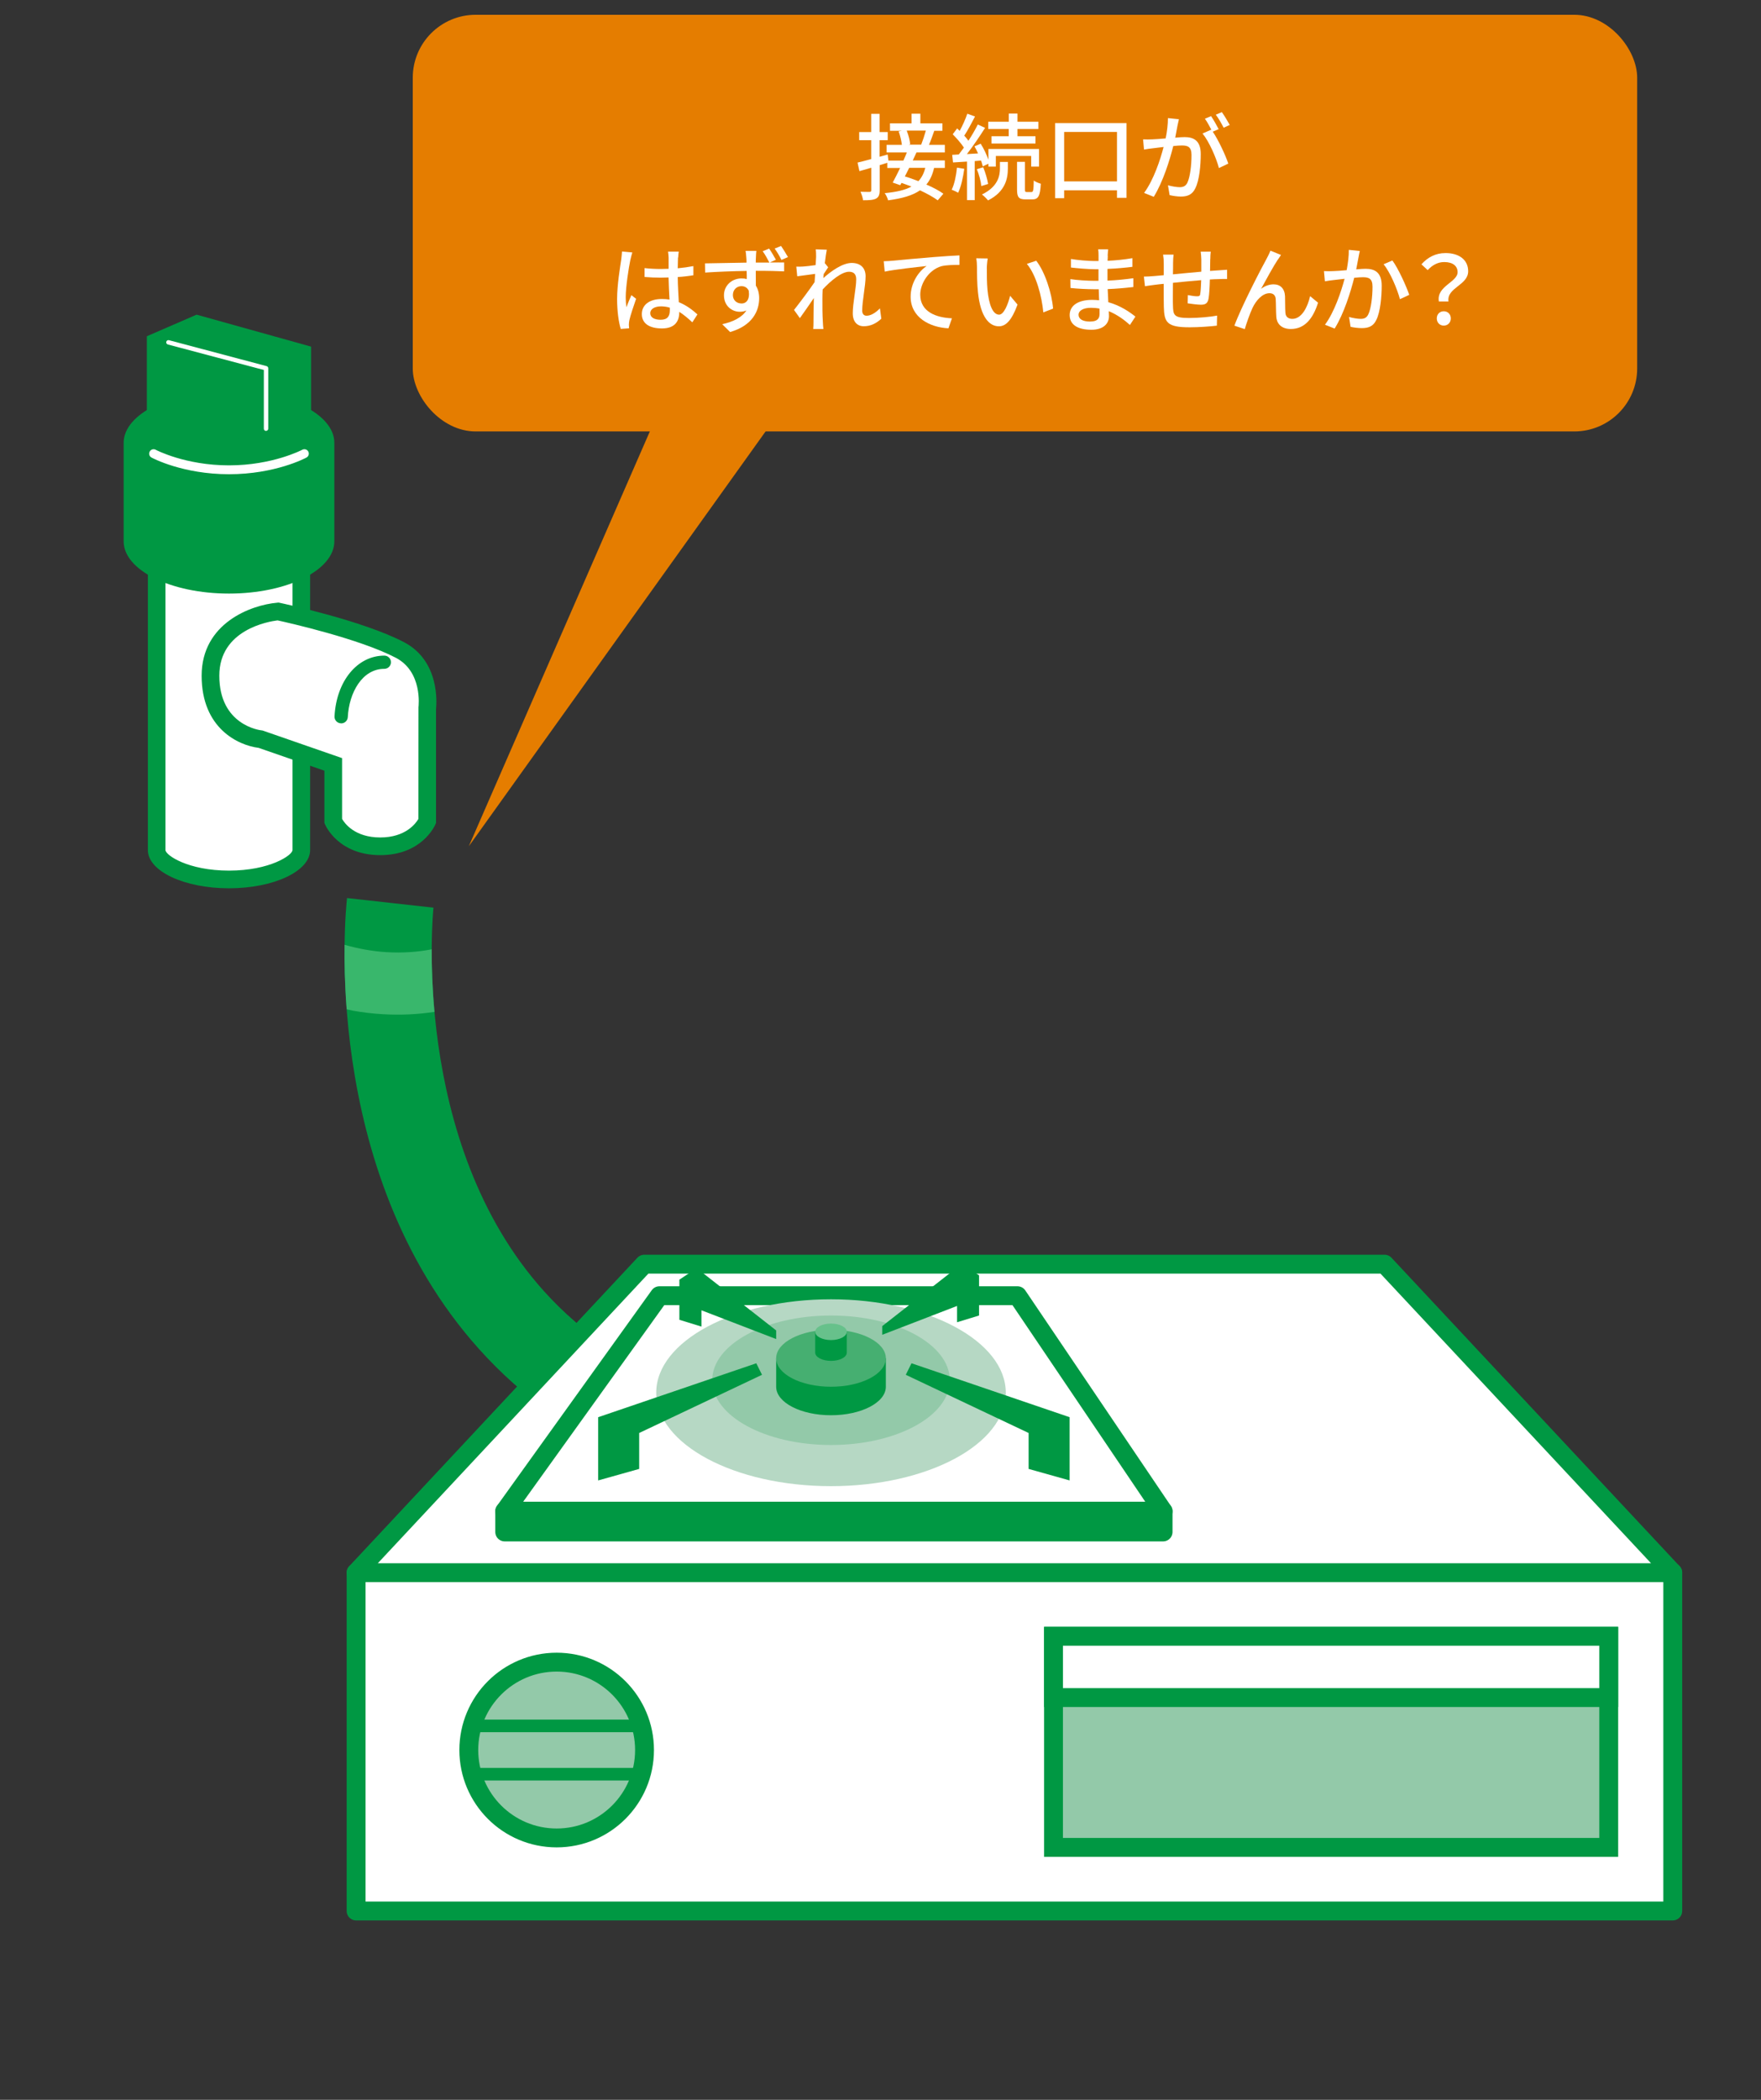 <?xml version="1.0" encoding="UTF-8"?>
<svg id="_レイヤー_2" data-name="レイヤー 2" xmlns="http://www.w3.org/2000/svg" xmlns:xlink="http://www.w3.org/1999/xlink" viewBox="0 0 280 333.73">
  <rect x="0" y="0" width="280" height="333.73" fill="#333333" stroke="none"/>
  <defs>
    <style>
      .cls-1, .cls-2, .cls-3, .cls-4, .cls-5 {
        stroke: #009843;
        stroke-linecap: round;
      }

      .cls-1, .cls-2, .cls-6 {
        fill: #fff;
      }

      .cls-1, .cls-3 {
        stroke-linejoin: round;
      }

      .cls-1, .cls-3, .cls-5 {
        stroke-width: 3px;
      }

      .cls-2, .cls-4 {
        stroke-width: 2px;
      }

      .cls-2, .cls-4, .cls-5 {
        stroke-miterlimit: 10;
      }

      .cls-7 {
        fill: #67c18b;
      }

      .cls-7, .cls-8, .cls-9, .cls-10, .cls-6, .cls-11, .cls-12, .cls-13, .cls-14 {
        stroke-width: 0px;
      }

      .cls-8 {
        fill: #e57d00;
      }

      .cls-9 {
        fill: none;
      }

      .cls-3, .cls-10 {
        fill: #009843;
      }

      .cls-4, .cls-5, .cls-12 {
        fill: #93c9a9;
      }

      .cls-15 {
        clip-path: url(#clippath);
      }

      .cls-11 {
        fill: #39b76c;
      }

      .cls-13 {
        fill: #b6d8c4;
      }

      .cls-14 {
        fill: #46af71;
      }
    </style>
    <clipPath id="clippath">
      <rect class="cls-9" width="280" height="333.73"/>
    </clipPath>
  </defs>
  <g id="_レイヤー_2-2" data-name="レイヤー 2">
    <g class="cls-15">
      <g>
        <g>
          <path class="cls-10" d="M135.41,239.51c-25.41-1.15-45.33-9.59-59.27-25.13-25.49-28.42-21.16-69.89-20.96-71.65l13.74,1.53c-.04.37-3.79,37.21,17.57,60.95,12.38,13.76,31.07,20.69,55.51,20.6l.05,13.83c-2.25,0-4.47-.04-6.64-.14Z"/>
          <path class="cls-11" d="M68.64,150.88c-2.24.43-4.64.6-7.17.45-2.33-.14-4.58-.57-6.68-1.17-.04,2.81.03,6.29.33,10.25.35.07.69.16,1.04.23,1.53.27,3.11.46,4.71.55,2.84.17,5.58.03,8.21-.37-.35-3.84-.45-7.24-.44-9.94Z"/>
        </g>
        <g>
          <rect class="cls-1" x="56.62" y="249.95" width="209.35" height="53.77"/>
          <g>
            <rect class="cls-12" x="167.51" y="260.06" width="88.28" height="33.55"/>
            <path class="cls-10" d="M254.29,261.56v30.55h-85.28v-30.55h85.28M257.29,258.56h-91.28v36.55h91.28v-36.55h0Z"/>
          </g>
          <g>
            <rect class="cls-6" x="167.51" y="260.06" width="88.28" height="9.74"/>
            <path class="cls-10" d="M254.29,261.56v6.74h-85.28v-6.74h85.28M257.29,258.56h-91.28v12.74h91.28v-12.74h0Z"/>
          </g>
          <polygon class="cls-1" points="265.97 249.95 56.62 249.95 102.44 200.92 220.15 200.92 265.97 249.95"/>
          <g>
            <circle class="cls-5" cx="88.51" cy="278.14" r="13.97"/>
            <g>
              <line class="cls-4" x1="101.21" y1="274.3" x2="75.81" y2="274.3"/>
              <line class="cls-2" x1="101.21" y1="281.98" x2="75.81" y2="281.98"/>
            </g>
          </g>
          <polygon class="cls-1" points="184.93 240.19 80.25 240.19 104.85 205.93 161.78 205.93 184.93 240.19"/>
          <rect class="cls-3" x="80.25" y="240.19" width="104.68" height="3.29"/>
          <g>
            <ellipse class="cls-13" cx="132.13" cy="221.35" rx="27.79" ry="14.85"/>
            <ellipse class="cls-12" cx="132.13" cy="219.37" rx="18.89" ry="10.29"/>
            <polygon class="cls-10" points="95.11 235.29 101.63 233.46 101.63 227.75 121.16 218.5 120.25 216.67 95.11 225.24 95.11 235.29"/>
            <polygon class="cls-10" points="170.07 235.29 163.55 233.46 163.55 227.75 144.02 218.5 144.93 216.67 170.07 225.24 170.07 235.29"/>
            <polygon class="cls-10" points="155.67 209.08 155.67 202.69 152.93 200.86 140.28 210.76 140.28 212.14 152.17 207.56 152.17 210.15 155.67 209.08"/>
            <polygon class="cls-10" points="108.02 209.76 108.02 203.38 110.77 201.55 123.41 211.45 123.41 212.82 111.53 208.25 111.53 210.84 108.02 209.76"/>
            <g>
              <path class="cls-10" d="M123.41,215.87v4.53c0,2.5,3.9,4.53,8.72,4.53s8.72-2.03,8.72-4.53v-4.53h-17.44Z"/>
              <ellipse class="cls-14" cx="132.13" cy="215.87" rx="8.72" ry="4.53"/>
              <path class="cls-10" d="M129.62,211.67v3.31c0,.72,1.13,1.31,2.51,1.31s2.51-.58,2.51-1.31v-3.31h-5.03Z"/>
              <ellipse class="cls-7" cx="132.13" cy="211.67" rx="2.51" ry="1.31"/>
            </g>
          </g>
        </g>
        <g>
          <g>
            <path class="cls-6" d="M36.41,139.77c6.58,0,11.5-2.47,11.5-4.67v-53.71h-23v53.71c0,2.21,4.92,4.67,11.5,4.67Z"/>
            <path class="cls-10" d="M26.31,82.79v52.31c0,.81,3.58,3.27,10.1,3.27s10.1-2.46,10.1-3.27v-52.31h-20.2M23.5,79.98h25.81v55.12c0,3.36-5.78,6.08-12.9,6.08s-12.9-2.72-12.9-6.08v-55.12h0Z"/>
          </g>
          <g>
            <path class="cls-10" d="M36.41,92.92c9.04,0,15.34-3.64,15.34-6.9v-15.65c0-3.26-6.3-6.9-15.34-6.9s-15.34,3.64-15.34,6.9v15.65c0,3.26,6.3,6.9,15.34,6.9Z"/>
            <path class="cls-10" d="M36.41,64.87c-8.38,0-13.94,3.31-13.94,5.5v15.65c0,2.19,5.56,5.5,13.94,5.5s13.94-3.31,13.94-5.5v-15.65c0-2.19-5.56-5.5-13.94-5.5M36.41,62.07c9.25,0,16.75,3.72,16.75,8.31v15.65c0,4.59-7.5,8.31-16.75,8.31s-16.75-3.72-16.75-8.31v-15.65c0-4.59,7.5-8.31,16.75-8.31h0Z"/>
          </g>
          <g>
            <path class="cls-6" d="M44.2,97.18s-10.74.92-10.74,10.21,7.97,10.08,7.97,10.08l11.55,4.01v9s1.7,4.01,7.47,4.01,7.47-4.01,7.47-4.01v-17.91s.85-6.55-4.33-9.27c-6.44-3.38-19.4-6.13-19.4-6.13Z"/>
            <path class="cls-10" d="M60.45,135.91c6.63,0,8.68-4.67,8.77-4.87l.11-.26v-18.12c.1-.94.59-7.62-5.08-10.59-6.53-3.43-19.22-6.14-19.76-6.26l-.2-.04-.21.02c-4.16.36-12.02,3.24-12.02,11.61s5.83,11.06,9.06,11.46l10.46,3.63v8.29l.11.26c.08.2,2.14,4.87,8.77,4.87ZM66.53,130.15c-.41.71-2.03,2.95-6.07,2.95s-5.65-2.22-6.07-2.95v-9.66l-12.65-4.39-.16-.02c-.27-.03-6.71-.83-6.71-8.69,0-7.33,7.86-8.62,9.26-8.79,1.71.37,13.08,2.94,18.82,5.95,4.23,2.22,3.62,7.62,3.59,7.85v.18s-.01,17.57-.01,17.57Z"/>
          </g>
          <g>
            <path class="cls-6" d="M61.12,105.25c-3.91,0-6.63,3.95-6.86,8.67"/>
            <path class="cls-10" d="M54.25,114.97c.56,0,1.02-.44,1.05-1,.19-3.81,2.25-7.67,5.81-7.67.58,0,1.05-.47,1.05-1.05s-.47-1.05-1.05-1.05c-4.31,0-7.63,4.06-7.92,9.66-.03.58.42,1.07,1,1.1.02,0,.04,0,.05,0Z"/>
          </g>
          <g>
            <polygon class="cls-10" points="31.26 50.01 23.35 53.44 23.35 65.68 41.55 70.75 49.46 70.75 49.46 55.09 31.26 50.01"/>
            <path class="cls-6" d="M42.3,68.48c.19,0,.35-.16.35-.35v-9.6c0-.16-.11-.3-.26-.34l-15.52-4.12c-.19-.05-.38.06-.43.25-.05.19.06.38.25.43l15.26,4.05v9.34c0,.19.16.35.35.35Z"/>
          </g>
          <path class="cls-6" d="M36.41,75.37c7.32,0,12.12-2.54,12.32-2.65.34-.18.47-.61.29-.95-.18-.34-.61-.47-.95-.29-.05.02-4.71,2.48-11.66,2.48s-11.61-2.45-11.66-2.48c-.34-.18-.77-.05-.95.29-.18.34-.06.77.29.95.2.11,5,2.65,12.32,2.65Z"/>
        </g>
        <rect class="cls-8" x="65.63" y="2.35" width="194.68" height="66.22" rx="10" ry="10"/>
        <g>
          <path class="cls-6" d="M145.73,24.21c-.18.41-.39.84-.6,1.29h5.1v1.19h-1.71c-.25,1.08-.64,1.95-1.23,2.64,1.06.46,2.04.97,2.71,1.46l-.9,1.05c-.67-.5-1.7-1.07-2.82-1.59-1.17.81-2.8,1.29-5.07,1.59-.1-.38-.33-.87-.54-1.14,1.86-.18,3.24-.49,4.25-1.05-.53-.21-1.07-.4-1.58-.58l-.2.36-1.2-.41c.34-.63.76-1.45,1.18-2.32h-2.04v-.83c-.4.12-.81.25-1.21.38v3.96c0,.73-.15,1.12-.57,1.35-.43.23-1.08.27-2.07.27-.04-.36-.23-.96-.41-1.35.63.02,1.25.02,1.44.02s.27-.07.27-.28v-3.56l-1.88.54-.3-1.36c.6-.14,1.35-.33,2.17-.56v-3h-1.91v-1.29h1.91v-2.9h1.33v2.9h1.3v1.29h-1.3v2.64l1.29-.36.12.96h2.38c.2-.45.39-.88.55-1.29h-3.22v-1.21h2.43c-.07-.61-.27-1.47-.51-2.13l.5-.1h-1.88v-1.19h3.43v-1.53h1.4v1.53h3.5v1.19h-1.29c-.28.78-.57,1.62-.84,2.23h2.52v1.21h-4.53ZM144.56,26.68c-.22.46-.46.93-.69,1.36.69.2,1.42.47,2.16.75.51-.55.87-1.24,1.09-2.11h-2.57ZM144.17,20.76c.29.72.51,1.62.55,2.17l-.25.06h2c.25-.63.55-1.54.74-2.23h-3.03Z"/>
          <path class="cls-6" d="M153.32,26.83c-.2,1.41-.51,2.87-.98,3.81-.22-.15-.75-.39-1.02-.49.44-.9.71-2.24.84-3.51l1.16.19ZM154.98,25.59v6.22h-1.23v-6.13c-.81.05-1.56.1-2.22.14l-.13-1.21,1.05-.06c.25-.33.54-.71.81-1.09-.43-.67-1.15-1.48-1.78-2.12l.71-.93c.13.12.27.25.4.39.46-.84.95-1.92,1.21-2.73l1.23.45c-.53,1.02-1.17,2.22-1.71,3.04.25.28.48.55.66.81.57-.88,1.11-1.81,1.49-2.58l1.16.53c-.84,1.33-1.92,2.92-2.89,4.17l1.77-.11c-.17-.39-.38-.78-.57-1.12l.99-.42c.5.79.96,1.77,1.23,2.55v-1.71h8.05v2.8h-1.25v-1.69h-5.62v1.69h-1.18v-.46l-.9.42c-.06-.27-.15-.57-.27-.92l-.99.08ZM156.33,26.59c.36.84.67,1.95.78,2.65l-1.08.33c-.06-.72-.36-1.83-.71-2.68l1-.3ZM158.99,25.74h1.26v1.04c0,1.51-.34,3.66-3.15,5.07-.22-.27-.64-.69-.97-.94,2.57-1.24,2.86-3,2.86-4.15v-1ZM160.4,20.5h-3.27v-1.15h3.27v-1.3h1.38v1.3h3.33v1.15h-3.33v1.15h2.86v1.16h-6.99v-1.16h2.74v-1.15ZM164.01,30.52c.27,0,.33-.24.36-1.83.27.21.78.42,1.12.51-.1,1.98-.42,2.49-1.35,2.49h-1.08c-1.12,0-1.35-.38-1.35-1.62v-4.35h1.26v4.35c0,.39.03.45.29.45h.75Z"/>
          <path class="cls-6" d="M179.12,19.56v11.88h-1.52v-1.19h-8.4v1.25h-1.44v-11.94h11.36ZM177.6,28.83v-7.86h-8.4v7.86h8.4Z"/>
          <path class="cls-6" d="M187.22,19.99c-.09.47-.22,1.19-.36,1.89.62-.06,1.17-.09,1.51-.09,1.44,0,2.55.58,2.55,2.69,0,1.77-.22,4.18-.86,5.44-.49,1.04-1.27,1.32-2.31,1.32-.58,0-1.29-.11-1.78-.23l-.26-1.56c.62.18,1.43.3,1.85.3.52,0,.94-.13,1.23-.7.45-.94.66-2.85.66-4.41,0-1.29-.58-1.52-1.53-1.52-.31,0-.81.03-1.37.09-.55,2.21-1.62,5.67-3.1,8.07l-1.54-.62c1.5-2.02,2.58-5.26,3.1-7.3-.67.08-1.29.15-1.63.2-.38.04-1.08.13-1.48.21l-.15-1.62c.5.03.95.02,1.46,0,.48-.01,1.29-.08,2.13-.15.23-1.11.36-2.25.36-3.23l1.75.18c-.08.31-.15.71-.23,1.03ZM193.79,20.52l-.96.41c.92,1.35,2.04,3.78,2.47,5.07l-1.49.71c-.42-1.6-1.56-4.23-2.61-5.49l1.39-.61s.04.06.06.09c-.29-.58-.71-1.33-1.07-1.83l.98-.41c.38.54.91,1.49,1.21,2.07ZM195.53,19.86l-.97.44c-.33-.65-.81-1.5-1.25-2.07l.97-.41c.39.56.96,1.5,1.25,2.04Z"/>
          <path class="cls-6" d="M100.23,41.29c-.26,1.22-.74,4.33-.74,5.94,0,.54.03,1.05.12,1.6.21-.61.54-1.36.78-1.92l.75.58c-.4,1.14-.91,2.67-1.08,3.44-.04.21-.07.51-.07.69.01.15.03.38.04.56l-1.33.1c-.32-1.06-.58-2.73-.58-4.77,0-2.22.48-5.08.66-6.29.04-.38.1-.85.12-1.25l1.64.15c-.09.27-.24.88-.3,1.15ZM107.8,40.93c-.01.38-.03,1.02-.04,1.71.88-.08,1.72-.2,2.49-.35v1.46c-.78.12-1.62.23-2.49.28.01,1.5.12,2.85.17,4,1.25.5,2.21,1.26,2.96,1.94l-.81,1.26c-.7-.66-1.39-1.23-2.08-1.67v.08c0,1.38-.66,2.56-2.74,2.56s-3.21-.84-3.21-2.28,1.18-2.4,3.19-2.4c.42,0,.83.03,1.21.09-.06-1.05-.12-2.34-.15-3.51-.42.02-.84.03-1.26.03-.87,0-1.69-.04-2.56-.11v-1.41c.84.09,1.68.14,2.58.14.42,0,.83-.02,1.25-.03v-1.77c0-.26-.05-.68-.09-.96h1.7c-.04.3-.08.63-.09.93ZM105.04,50.82c1.11,0,1.46-.57,1.46-1.52v-.4c-.45-.14-.92-.21-1.4-.21-1,0-1.71.43-1.71,1.08,0,.71.69,1.05,1.65,1.05Z"/>
          <path class="cls-6" d="M123.37,41.28l-.97.44c.97,0,1.84-.02,2.28,0v1.41c-.92-.04-2.34-.09-4.51-.09.01.81.01,1.68.01,2.36.35.54.53,1.23.53,1.99,0,2.01-1.05,4.35-4.62,5.38l-1.26-1.24c1.75-.39,3.13-1.07,3.85-2.19-.3.14-.66.21-1.05.21-1.23,0-2.52-.9-2.52-2.62,0-1.57,1.27-2.68,2.8-2.68.3,0,.57.03.83.1,0-.4,0-.85-.02-1.29-2.28.03-4.72.14-6.6.26l-.03-1.46c1.69-.02,4.47-.09,6.61-.12,0-.33-.01-.58-.03-.76-.03-.5-.09-.96-.12-1.11h1.71c-.03.21-.07.88-.07,1.09-.02.2-.02.45-.02.77h2.16c-.31-.6-.67-1.26-1.06-1.8l1.02-.42c.36.51.79,1.24,1.08,1.78ZM117.88,48.24c.79,0,1.37-.62,1.17-2.04-.24-.5-.66-.72-1.17-.72-.69,0-1.35.52-1.35,1.42,0,.83.63,1.33,1.35,1.33ZM125.29,40.86l-1.04.45c-.31-.62-.69-1.28-1.08-1.8l1.02-.42c.35.52.79,1.21,1.1,1.77Z"/>
          <path class="cls-6" d="M129.72,39.63l1.74.06c-.08.39-.2,1.19-.32,2.17h.04s.5.62.5.62c-.18.27-.46.71-.71,1.08-.01.21-.03.42-.06.64,1.18-1.06,3.03-2.41,4.51-2.41s2.21.87,2.21,2.11c0,1.51-.54,3.93-.54,5.47,0,.45.22.81.69.81.65,0,1.4-.42,2.13-1.17l.22,1.64c-.77.73-1.68,1.2-2.79,1.2-1.05,0-1.75-.72-1.75-2.06,0-1.65.55-4,.55-5.41,0-.82-.42-1.19-1.14-1.19-1.17,0-2.9,1.41-4.2,2.82-.03.54-.04,1.06-.04,1.53,0,1.31-.01,2.37.08,3.73.01.27.04.71.08,1.02h-1.62c.03-.31.04-.75.04-.99.01-1.41.01-2.27.06-3.93-.7,1.03-1.59,2.32-2.22,3.19l-.93-1.3c.83-1.05,2.46-3.21,3.27-4.42.03-.44.06-.87.09-1.31-.71.09-1.95.25-2.85.38l-.15-1.53c.38.01.69.01,1.12-.02.46-.03,1.24-.12,1.96-.23.04-.65.07-1.14.07-1.3,0-.39,0-.81-.06-1.21Z"/>
          <path class="cls-6" d="M141.9,41.44c1.09-.1,3.76-.36,6.52-.58,1.6-.13,3.1-.22,4.14-.27v1.51c-.82,0-2.13.01-2.91.22-1.99.6-3.33,2.73-3.33,4.52,0,2.73,2.55,3.65,5.04,3.75l-.56,1.59c-2.94-.14-6.01-1.71-6.01-5.02,0-2.25,1.33-4.08,2.55-4.88-1.51.17-5.01.53-6.67.89l-.16-1.65c.58-.02,1.11-.04,1.39-.08Z"/>
          <path class="cls-6" d="M156.91,42.69c-.01.94,0,2.21.1,3.38.23,2.35.84,3.94,1.85,3.94.75,0,1.41-1.63,1.75-3l1.18,1.4c-.95,2.56-1.88,3.45-2.97,3.45-1.51,0-2.91-1.44-3.32-5.38-.15-1.32-.16-3.12-.16-4.02,0-.38-.03-1-.12-1.41l1.83.03c-.08.44-.15,1.21-.15,1.62ZM167.43,49.05l-1.54.6c-.25-2.58-1.11-5.91-2.62-7.71l1.49-.5c1.38,1.74,2.49,5.17,2.68,7.6Z"/>
          <path class="cls-6" d="M176.14,40.66c-.01.18-.01.46-.03.79,1.29-.06,2.61-.19,3.94-.42v1.38c-1.11.14-2.5.27-3.96.33v1.86c1.49-.06,2.8-.2,4.11-.38v1.4c-1.4.16-2.64.27-4.08.33.03.69.08,1.41.1,2.08,1.95.54,3.44,1.59,4.31,2.29l-.87,1.33c-.86-.78-2-1.63-3.36-2.19.01.31.03.57.03.78,0,1.14-.82,2.17-2.79,2.17-2.25,0-3.46-.84-3.46-2.34s1.33-2.41,3.57-2.41c.39,0,.75.03,1.11.06-.02-.58-.05-1.2-.06-1.75h-.83c-.96,0-2.62-.08-3.66-.2l-.02-1.41c1.02.17,2.79.27,3.71.27h.76v-1.84h-.61c-.99,0-2.79-.15-3.77-.27v-1.36c.99.18,2.79.33,3.75.33h.64v-.91c0-.26-.01-.71-.07-.95h1.6c-.03.27-.06.6-.08,1.02ZM173.35,51.1c.84,0,1.48-.25,1.48-1.21,0-.21,0-.51-.01-.84-.43-.09-.9-.13-1.37-.13-1.27,0-1.96.5-1.96,1.09,0,.65.57,1.1,1.86,1.1Z"/>
          <path class="cls-6" d="M192.43,41.17c-.02.64-.02,1.29-.03,1.89.51-.04,1-.08,1.42-.1.39-.02.9-.06,1.29-.09v1.47c-.25-.02-.92,0-1.3.02-.39,0-.89.03-1.44.06-.03,1.14-.09,2.42-.22,3.09-.15.72-.5.92-1.21.92-.54,0-1.65-.15-2.1-.22l.03-1.31c.5.1,1.12.19,1.44.19.35,0,.5-.06.53-.39.08-.45.12-1.32.15-2.17-1.46.12-3.09.27-4.49.42-.01,1.47-.03,2.96,0,3.57.04,1.54.11,2.02,2.55,2.02,1.56,0,3.44-.18,4.47-.38l-.04,1.6c-1.01.12-2.85.26-4.34.26-3.64,0-4.03-.81-4.09-3.28-.02-.65-.02-2.19-.02-3.63-.55.06-1.02.1-1.35.15-.46.06-1.25.16-1.63.23l-.17-1.53c.45,0,1.07-.03,1.7-.09.33-.03.83-.08,1.46-.13v-1.83c0-.53-.03-.96-.11-1.44h1.67c-.05.4-.08.82-.08,1.36,0,.42,0,1.05-.02,1.77,1.38-.14,3.01-.28,4.51-.42v-1.95c0-.35-.06-.96-.1-1.23h1.6c-.04.24-.07.83-.07,1.19Z"/>
          <path class="cls-6" d="M203.19,41.23c-.69,1.05-1.93,3.29-2.68,4.68.64-.5,1.35-.72,1.99-.72,1.07,0,1.76.67,1.82,1.89.03.78,0,1.95.06,2.64.04.69.53.96,1.1.96,1.51,0,2.43-1.89,2.83-3.61l1.26,1.04c-.78,2.49-2.1,4.18-4.33,4.18-1.63,0-2.27-1-2.31-1.98-.06-.85-.04-2.04-.09-2.77-.03-.58-.38-.94-.99-.94-1.12,0-2.13,1.14-2.7,2.34-.42.89-1.02,2.61-1.23,3.37l-1.65-.55c1.11-3.03,4.3-9.16,5.1-10.6.2-.38.42-.79.63-1.32l1.68.68c-.13.19-.3.47-.48.73Z"/>
          <path class="cls-6" d="M216,40.92c-.09.47-.23,1.19-.36,1.89.62-.06,1.16-.09,1.5-.09,1.46,0,2.55.58,2.55,2.68,0,1.77-.22,4.18-.85,5.44-.48,1.03-1.26,1.31-2.31,1.31-.57,0-1.29-.09-1.79-.21l-.24-1.56c.6.18,1.42.3,1.83.3.54,0,.96-.14,1.23-.72.45-.93.67-2.83.67-4.39,0-1.29-.58-1.51-1.53-1.51-.31,0-.81.03-1.38.09-.56,2.21-1.62,5.67-3.11,8.07l-1.54-.61c1.5-2.02,2.58-5.27,3.12-7.3-.69.07-1.31.15-1.65.19-.37.04-1.06.13-1.48.21l-.15-1.62c.51.03.95.02,1.46,0,.48-.01,1.29-.07,2.15-.15.21-1.11.36-2.25.34-3.23l1.75.18c-.08.31-.15.71-.21,1.03ZM224.07,46.86l-1.48.69c-.42-1.59-1.54-4.27-2.6-5.55l1.4-.6c.93,1.25,2.2,4.05,2.68,5.46Z"/>
          <path class="cls-6" d="M231.76,43.27c0-.98-.74-1.62-2.12-1.62-.97,0-1.83.42-2.64,1.28l-.99-.92c.96-1.08,2.21-1.79,3.83-1.79,2.13,0,3.6,1.05,3.6,2.89,0,2.24-3.45,2.61-3.13,4.8h-1.53c-.41-2.44,2.98-3.06,2.98-4.65ZM228.45,50.61c0-.68.48-1.14,1.11-1.14s1.12.46,1.12,1.14-.5,1.14-1.12,1.14-1.11-.46-1.11-1.14Z"/>
        </g>
        <polyline class="cls-8" points="104.35 66.22 74.54 134.5 123.41 66.22"/>
      </g>
    </g>
  </g>
</svg>